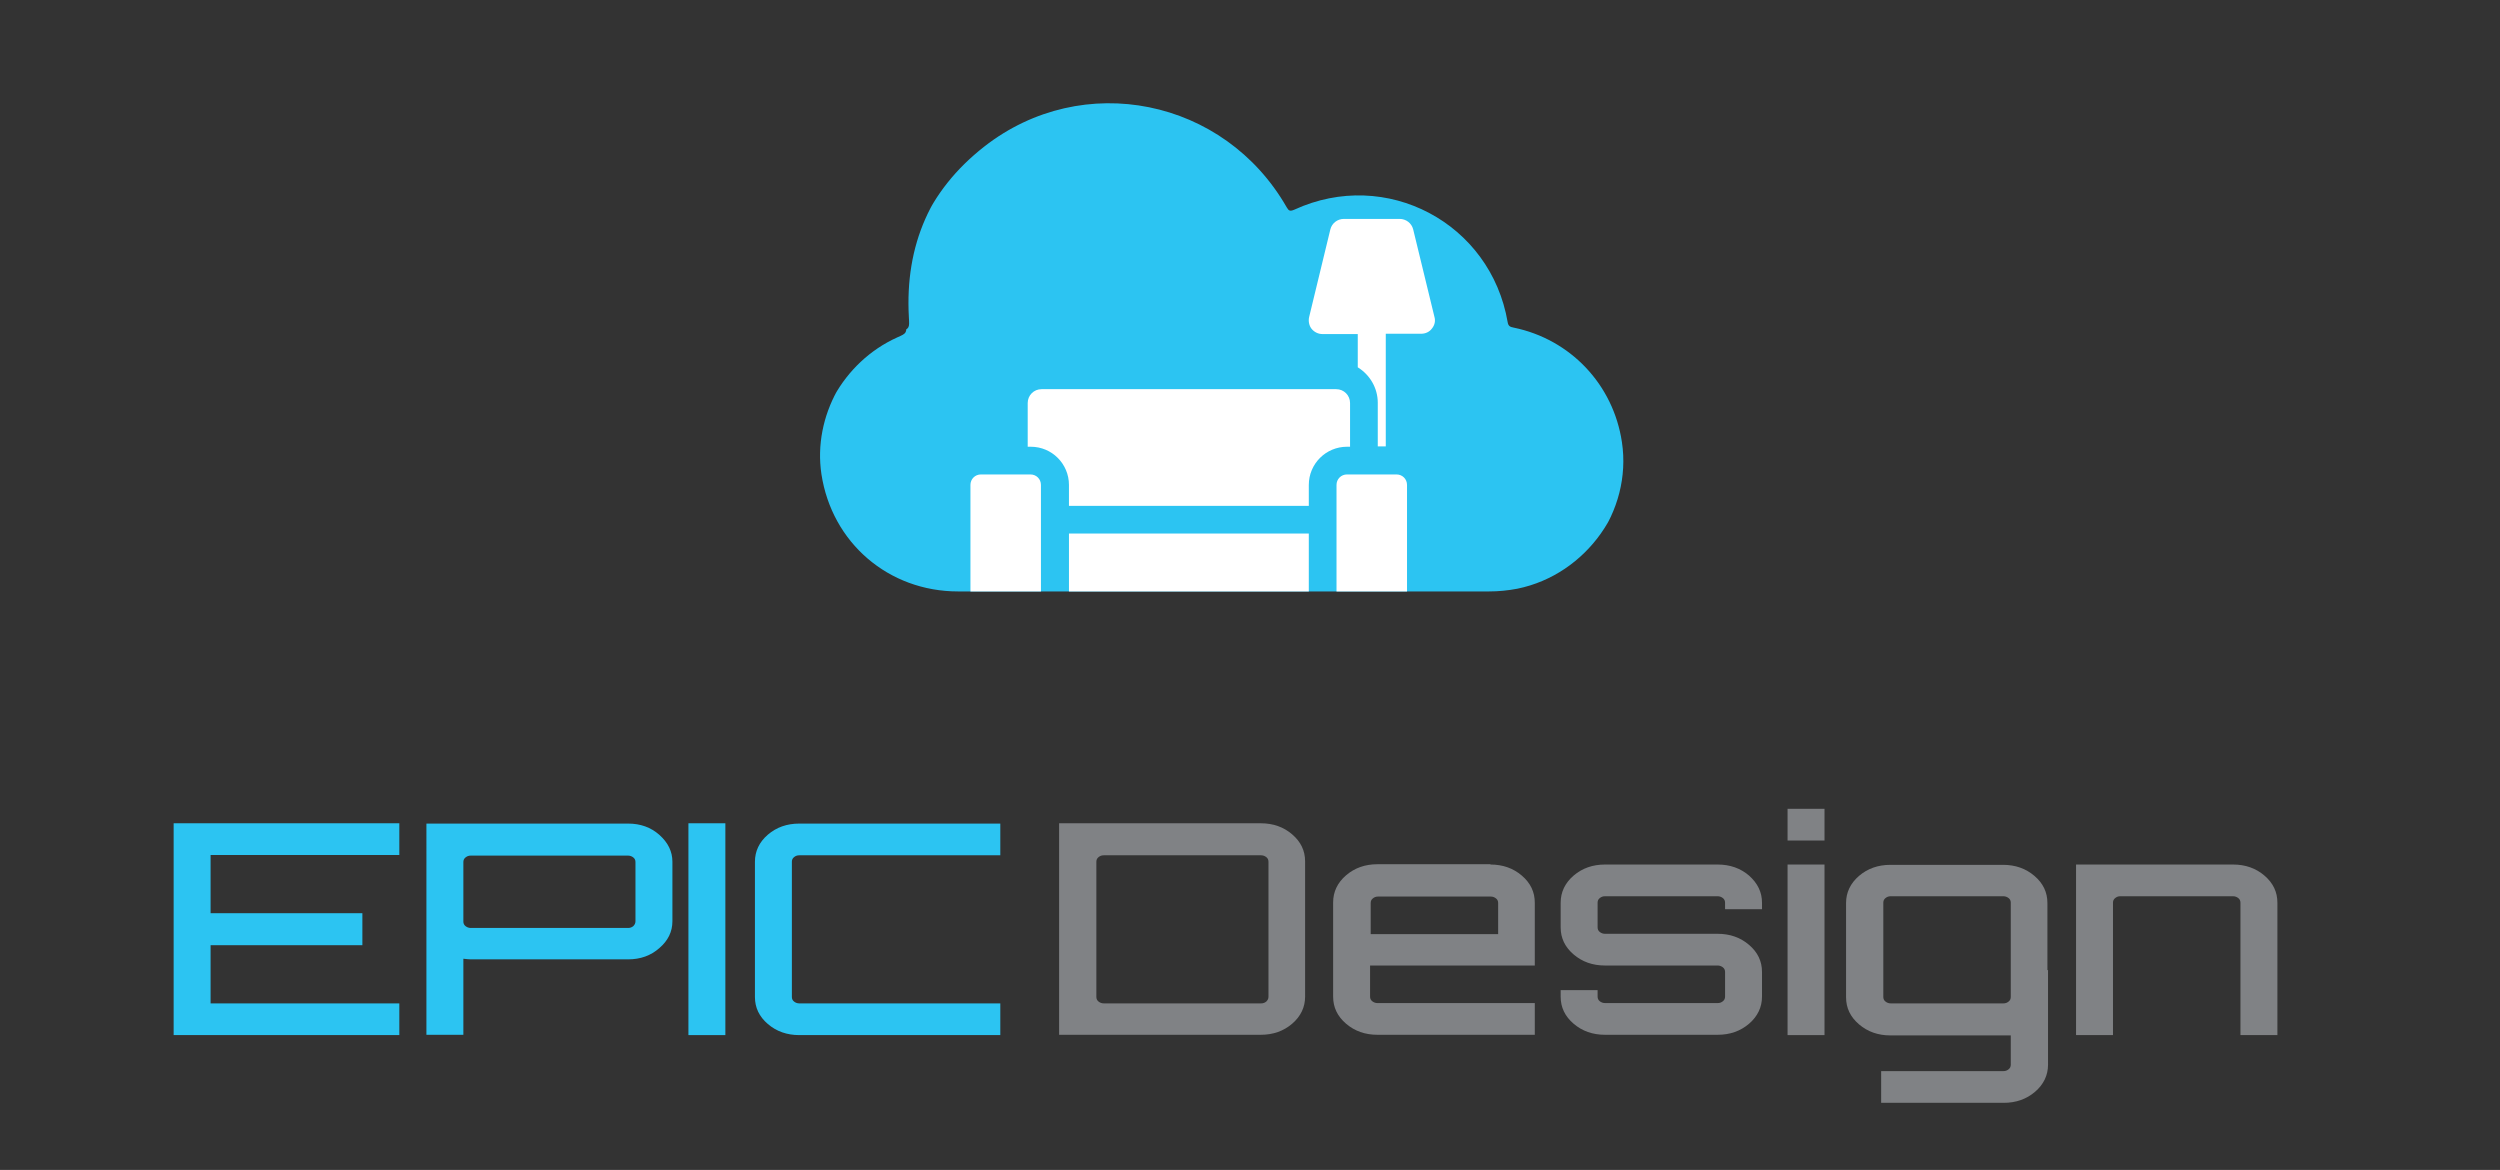 <?xml version="1.0" encoding="utf-8"?>
<!-- Generator: Adobe Illustrator 20.1.0, SVG Export Plug-In . SVG Version: 6.00 Build 0)  -->
<svg version="1.1" id="Layer_2" xmlns="http://www.w3.org/2000/svg" xmlns:xlink="http://www.w3.org/1999/xlink" x="0px" y="0px"
	 viewBox="0 0 812 380" style="enable-background:new 0 0 812 380;" xml:space="preserve">
<rect x="0" y="0" width="812" height="380" fill="#333333" stroke="none"/>
<style type="text/css">
	.st0{fill:#2CC4F2;}
	.st1{fill:#808285;}
	.st2{clip-path:url(#SVGID_2_);}
	.st3{fill:#FFFFFF;}
	.st4{clip-path:url(#SVGID_4_);fill:#FFFFFF;}
</style>
<g>
	<path class="st0" d="M129.7,267.4v10.3H68.4v18.9h49.3V307H68.4v18.9h61.3v10.3H56.4v-68.8H129.7z"/>
	<path class="st0" d="M138.5,267.5H204c4,0,7.4,1.2,10.2,3.7c2.8,2.5,4.2,5.4,4.2,8.7v19.3c0,3.4-1.4,6.3-4.2,8.7
		c-2.8,2.5-6.2,3.7-10.2,3.7h-51.1c-0.6,0-1.4-0.1-2.4-0.2v24.7h-12V267.5z M206.4,299.2V280c0-0.6-0.2-1.1-0.7-1.5
		c-0.5-0.4-1.1-0.6-1.7-0.6h-51.1c-0.7,0-1.2,0.2-1.7,0.6c-0.5,0.4-0.7,0.9-0.7,1.5v19.3c0,0.6,0.2,1.1,0.7,1.5
		c0.5,0.4,1.1,0.6,1.7,0.6H204c0.7,0,1.2-0.2,1.7-0.6C206.2,300.3,206.4,299.8,206.4,299.2z"/>
	<path class="st0" d="M223.6,336.2v-68.8h12v68.8H223.6z"/>
	<path class="st0" d="M324.9,277.8h-65.3c-0.7,0-1.2,0.2-1.7,0.6c-0.5,0.4-0.7,0.9-0.7,1.5v43.9c0,0.6,0.2,1.1,0.7,1.5
		c0.5,0.4,1.1,0.6,1.7,0.6h65.3v10.3h-65.3c-4,0-7.4-1.2-10.2-3.6c-2.8-2.4-4.2-5.3-4.2-8.8v-43.9c0-3.4,1.4-6.4,4.2-8.8
		c2.8-2.4,6.2-3.6,10.2-3.6h65.3V277.8z"/>
</g>
<g>
	<path class="st1" d="M344,267.4h65.5c4,0,7.4,1.2,10.2,3.6c2.8,2.4,4.2,5.3,4.2,8.8v43.9c0,3.4-1.4,6.4-4.2,8.8
		c-2.8,2.4-6.2,3.6-10.2,3.6H344V267.4z M412,323.8v-43.9c0-0.6-0.2-1.1-0.7-1.5c-0.5-0.4-1.1-0.6-1.7-0.6h-51.1
		c-0.7,0-1.2,0.2-1.7,0.6c-0.5,0.4-0.7,0.9-0.7,1.5v43.9c0,0.6,0.2,1.1,0.7,1.5c0.5,0.4,1.1,0.6,1.7,0.6h51.1c0.7,0,1.2-0.2,1.7-0.6
		C411.7,324.9,412,324.4,412,323.8z"/>
	<path class="st1" d="M484.1,280.8c4,0,7.4,1.2,10.2,3.6c2.8,2.4,4.2,5.3,4.2,8.8v20.4h-53.5v10.1c0,0.6,0.2,1.1,0.7,1.5
		c0.5,0.4,1.1,0.6,1.7,0.6h51.1v10.3h-51.1c-4,0-7.4-1.2-10.2-3.6c-2.8-2.4-4.2-5.3-4.2-8.8v-30.6c0-3.4,1.4-6.4,4.2-8.8
		c2.8-2.4,6.2-3.6,10.2-3.6H484.1z M445.1,303.4h41.5v-10.1c0-0.6-0.2-1.1-0.7-1.5c-0.5-0.4-1.1-0.6-1.7-0.6h-36.6
		c-0.7,0-1.2,0.2-1.7,0.6c-0.5,0.4-0.7,0.9-0.7,1.5V303.4z"/>
	<path class="st1" d="M572.3,293.2v2.1h-12v-2.1c0-0.6-0.2-1.1-0.7-1.5c-0.5-0.4-1.1-0.6-1.7-0.6h-36.6c-0.7,0-1.2,0.2-1.7,0.6
		c-0.5,0.4-0.7,0.9-0.7,1.5v8c0,0.6,0.2,1.1,0.7,1.5c0.5,0.4,1.1,0.6,1.7,0.6h36.6c4,0,7.4,1.2,10.2,3.6c2.8,2.4,4.2,5.3,4.2,8.8v8
		c0,3.4-1.4,6.4-4.2,8.8c-2.8,2.4-6.2,3.6-10.2,3.6h-36.6c-4,0-7.4-1.2-10.2-3.6c-2.8-2.4-4.2-5.3-4.2-8.8v-2.1h12v2.1
		c0,0.6,0.2,1.1,0.7,1.5c0.5,0.4,1.1,0.6,1.7,0.6h36.6c0.7,0,1.2-0.2,1.7-0.6c0.5-0.4,0.7-0.9,0.7-1.5v-8c0-0.6-0.2-1.1-0.7-1.5
		c-0.5-0.4-1.1-0.6-1.7-0.6h-36.6c-4,0-7.4-1.2-10.2-3.6c-2.8-2.4-4.2-5.3-4.2-8.8v-8c0-3.4,1.4-6.4,4.2-8.8
		c2.8-2.4,6.2-3.6,10.2-3.6h36.6c4,0,7.4,1.2,10.2,3.6C570.9,286.9,572.3,289.8,572.3,293.2z"/>
	<path class="st1" d="M580.6,262.7h12V273h-12V262.7z M580.6,336.2v-55.4h12v55.4H580.6z"/>
	<path class="st1" d="M665.2,315.1L665.2,315.1v30.7c0,3.4-1.4,6.4-4.2,8.8c-2.8,2.4-6.2,3.6-10.2,3.6H611v-10.3h39.7
		c0.7,0,1.2-0.2,1.7-0.6c0.5-0.4,0.7-0.9,0.7-1.5v-9.5h-39.1c-4,0-7.4-1.2-10.2-3.6c-2.8-2.4-4.2-5.3-4.2-8.8v-30.6
		c0-3.4,1.4-6.4,4.2-8.8c2.8-2.4,6.2-3.6,10.2-3.6h36.6c4,0,7.4,1.2,10.2,3.6c2.8,2.4,4.2,5.3,4.2,8.8V315.1z M614.1,325.9h36.6
		c0.7,0,1.2-0.2,1.7-0.6c0.5-0.4,0.7-0.9,0.7-1.5v-30.6c0-0.6-0.2-1.1-0.7-1.5c-0.5-0.4-1.1-0.6-1.7-0.6h-36.6
		c-0.7,0-1.2,0.2-1.7,0.6c-0.5,0.4-0.7,0.9-0.7,1.5v30.6c0,0.6,0.2,1.1,0.7,1.5C612.9,325.7,613.5,325.9,614.1,325.9z"/>
	<path class="st1" d="M725.3,280.8c4,0,7.4,1.2,10.2,3.6c2.8,2.4,4.2,5.3,4.2,8.8v43h-12v-43c0-0.6-0.2-1.1-0.7-1.5
		c-0.5-0.4-1.1-0.6-1.7-0.6h-36.6c-0.7,0-1.2,0.2-1.7,0.6c-0.5,0.4-0.7,0.9-0.7,1.5v43h-12v-55.4H725.3z"/>
</g>
<g>
	<defs>
		<path id="SVGID_1_" d="M527.7,142c-2.8-18.7-16.7-33.4-35.2-37.2c-1.1-0.2-1.7-0.5-1.9-1.7c-5.5-32.3-39.5-50.3-69.3-36.6
			c-1.4,0.6-1.8,0.4-2.5-0.8c-20.2-35.3-66.2-44.7-98.2-19.7c-18.4,14.4-26.7,33.7-25.4,57c0.2,3.6,0.3,3.6-2.9,5
			c-17.7,8-28.3,27.3-25.5,46c3.4,22.3,21.8,38.1,44.4,38.1c28.7,0,57.4,0,86.1,0c28.8,0,57.5,0,86.3,0c3.1,0,6.2-0.3,9.3-0.9
			C515.3,186.6,531,164.5,527.7,142z"/>
	</defs>
	<clipPath id="SVGID_2_">
		<use xlink:href="#SVGID_1_"  style="overflow:visible;"/>
	</clipPath>
	<g class="st2">
		<path class="st0" d="M526.8,143.6c-2.8-18.7-16.7-33.4-35.2-37.2c-1.1-0.2-1.7-0.5-1.9-1.7c-5.5-32.3-39.5-50.3-69.3-36.6
			c-1.4,0.6-1.8,0.4-2.5-0.8c-20.2-35.3-66.2-44.7-98.2-19.7c-18.4,14.4-26.7,33.7-25.4,57c0.2,3.6,0.3,3.6-2.9,5
			c-17.7,8-28.3,27.3-25.5,46c3.4,22.3,21.8,38.1,44.4,38.1c28.7,0,57.4,0,86.1,0c28.8,0,57.5,0,86.3,0c3.1,0,6.2-0.3,9.3-0.9
			C514.4,188.2,530.2,166.1,526.8,143.6z"/>
		<g>
			<path class="st3" d="M425.1,173.3h-77.9v27.8c0,0.1,0,0.3,0,0.4h77.9c0-0.1,0-0.3,0-0.4V173.3z M425.1,173.3"/>
			<g>
				<defs>
					<rect id="SVGID_3_" x="311.9" y="63.1" width="154.1" height="141.7"/>
				</defs>
				<clipPath id="SVGID_4_">
					<use xlink:href="#SVGID_3_"  style="overflow:visible;"/>
				</clipPath>
				<path class="st4" d="M447.5,130.8v14.2h2.6v-36.6h11.5c1.4,0,2.7-0.6,3.5-1.7c0.9-1.1,1.2-2.5,0.8-3.8L459,74.5
					c-0.5-2-2.3-3.4-4.4-3.4h-18.1c-2.1,0-3.9,1.4-4.4,3.4l-6.9,28.5c-0.3,1.3,0,2.8,0.8,3.8c0.9,1.1,2.2,1.7,3.5,1.7H441v10.8
					C444.9,121.7,447.5,126,447.5,130.8L447.5,130.8z M447.5,130.8"/>
			</g>
			<path class="st3" d="M425.1,164.3v-6.8c0-6.9,5.6-12.4,12.4-12.4h1v-14.2c0-2.5-2-4.5-4.5-4.5h-95.7c-2.5,0-4.5,2-4.5,4.5v14.2h1
				c6.9,0,12.4,5.6,12.4,12.4v6.8H425.1z M425.1,164.3"/>
			<path class="st3" d="M338.1,157.5c0-1.9-1.5-3.4-3.4-3.4h-16.1c-1.9,0-3.4,1.5-3.4,3.4v43.7c0,1.9,1.5,3.4,3.4,3.4h16.1
				c1.9,0,3.4-1.5,3.4-3.4V157.5z M338.1,157.5"/>
			<path class="st3" d="M457,201.2v-43.7c0-1.9-1.5-3.4-3.4-3.4h-16.1c-1.9,0-3.4,1.5-3.4,3.4v43.7c0,1.9,1.5,3.4,3.4,3.4h16.1
				C455.5,204.6,457,203.1,457,201.2L457,201.2z M457,201.2"/>
		</g>
	</g>
</g>
</svg>
